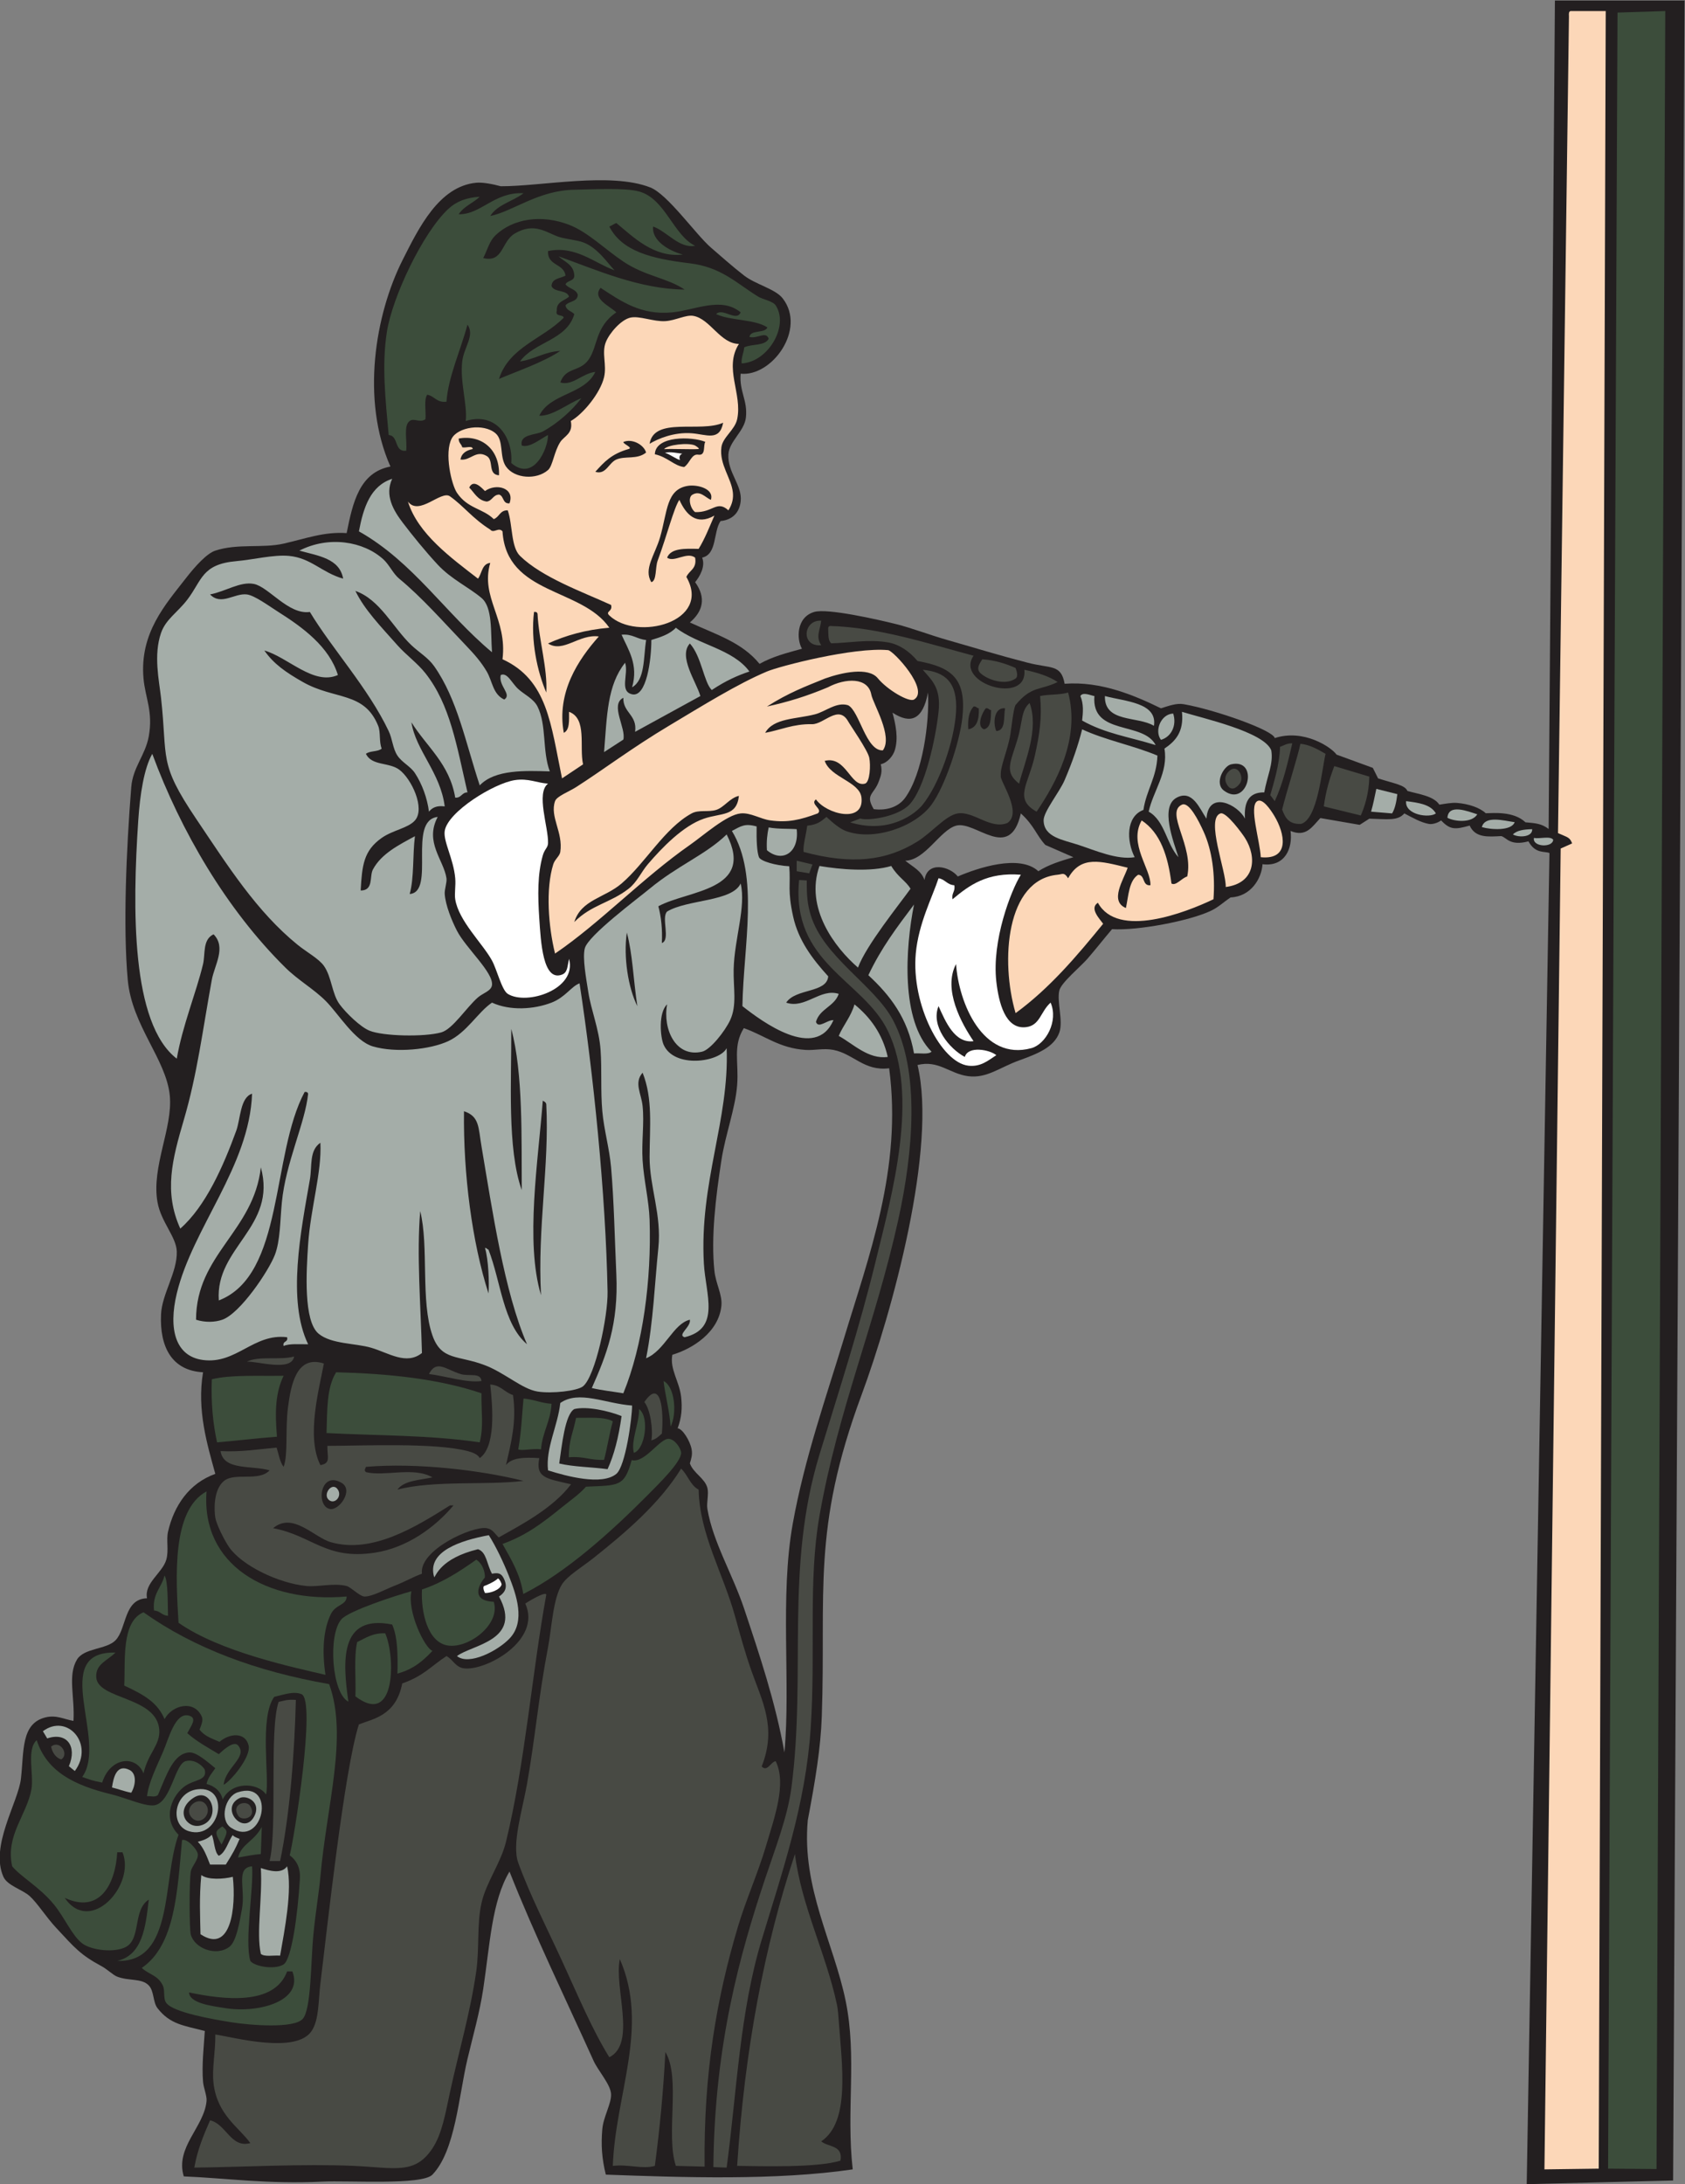 <?xml version="1.0" encoding="UTF-8" standalone="no"?>
<svg
   xmlns:dc="http://purl.org/dc/elements/1.1/"
   xmlns:cc="http://creativecommons.org/ns#"
   xmlns:rdf="http://www.w3.org/1999/02/22-rdf-syntax-ns#"
   xmlns:svg="http://www.w3.org/2000/svg"
   xmlns="http://www.w3.org/2000/svg"
   viewBox="0 0 615.667 797.72"
   height="797.72"
   width="615.667"
   xml:space="preserve"
   id="svg2"
   version="1.1"><rect x="0" y="0" width="615.667" height="797.72" fill="#808080" stroke="none"/><defs
     id="defs6" /><g
     transform="matrix(1.333,0,0,-1.333,0,797.72)"
     id="g10"><g
       transform="scale(0.1)"
       id="g12"><path
         id="path14"
         style="fill:#231f20;fill-opacity:1;fill-rule:evenodd;stroke:none"
         d="M 4617.46,5982.91 4586.07,10.02 4184.8,0 l 62.35,3647.13 c -12.17,5.75 -38.54,-3.24 -57.6,32.07 -51.72,-13.66 -59.76,10.86 -74.73,14.39 -34.9,-1.69 -70.62,-5.84 -86.38,28.8 -38.69,-10.78 -53.28,-12.55 -78.26,14.13 -9.71,-7.09 -24.09,-11.31 -33.6,-9.61 -22.22,3.97 -44.96,17.19 -67.2,28.81 -18.38,-21.27 -46.94,-15.56 -96,-14.41 l -26.43,-16.93 -107.75,18.6 c -22.25,-23.08 -38.52,-53.44 -81.82,-35.27 6.41,-46.05 -14.08,-99.07 -76.79,-91.19 -2.39,-39.13 -31.76,-88.65 -87.68,-90.97 -18.87,-12.7 -32.85,-26.57 -53.09,-36.28 -58.88,-28.23 -201.95,-55.2 -271.62,-50.67 -21.56,-25.29 -42.97,-52.86 -67.61,-81.29 -18.75,-21.6 -71.23,-64.67 -76.82,-86.39 -7.62,-29.74 11.11,-83.85 0,-115.2 -14.43,-40.76 -60.06,-58.62 -110.39,-76.8 -53.61,-19.37 -88.4,-49.57 -139.2,-43.2 -51.37,6.44 -81.21,44.98 -139.2,30.67 54.57,-225.96 -69.84,-678.46 -153.69,-904.75 -136.59,-368.57 -96.96,-540.33 -108.68,-879.51 -3,-86.99 -17.5,-174.49 -38.4,-284.923 -16.97,-185.469 71.66,-337.168 103.97,-495.898 31.41,-154.297 0.82,-298.946 19.2,-460.801 -209.05,-30.801 -466.59,-22.07 -676.81,-14.395 -10.92,44.59 -13.4,81.094 -9.59,124.805 2.95,33.789 25.36,70.312 24,95.996 -1.41,26.582 -35.78,64.102 -48,91.211 -74.3,164.746 -161.93,344.961 -230.4,518.398 -48.55,-81.308 -53.53,-199.101 -72,-321.601 -9.81,-65.059 -27.64,-126.328 -43.2,-192.012 -24.04,-101.465 -33.23,-251.426 -96,-316.797 C 1156.99,-3.457 956.941,10.527 882.98,6.914 734.086,-0.371 617.938,16.738 503.777,21.309 479.52,100.859 559.352,156.152 566.176,227.715 c 1.379,14.414 -8.145,35.41 -9.598,52.793 -3.875,46.367 2.195,95.703 4.801,139.199 -58.082,15.156 -94.793,17.832 -129.602,62.402 -12.906,16.543 -8.988,46.758 -24,62.403 -19.55,20.39 -53.808,11.484 -86.398,24.004 -11.793,4.531 -26.617,19.843 -43.199,28.808 -57.848,31.25 -72.793,49.531 -124.801,105.586 -27.504,29.649 -51.035,67.52 -72,86.406 C 61.676,807.07 20.176,817.988 9.379,842.109 -28.168,926.016 49.988,1046.46 57.379,1110.92 c 8.582,74.9 -0.266,151.42 67.199,167.99 29.785,7.32 50.363,-4.96 76.801,-9.59 4.094,64.59 -16.477,124.66 9.601,168 19.348,32.15 80.961,27.39 105.598,52.8 31.235,32.2 22.074,113.34 86.406,115.19 -8.351,41.78 42.426,69.48 52.793,105.61 7.364,25.66 -0.511,53.61 4.797,76.79 16.324,71.2 57.91,132.95 129.602,158.4 -21.988,79.93 -50.988,174.69 -33.598,278.4 -85.875,4.44 -119.078,69.79 -115.199,158.4 2.469,56.41 45.066,116.21 43.199,172.81 -1.308,39.57 -43.113,80.65 -52.801,134.4 -17.476,96.93 42.434,204 33.598,292.79 -9.91,99.72 -103.805,191.27 -115.199,316.81 -13.141,144.75 -4.043,357 9.605,527.99 4.364,54.74 38.586,87.14 47.996,139.2 12.266,67.86 -9.648,105.38 -14.398,158.41 -11.188,124.87 60.879,203.47 115.199,273.6 27.684,35.72 58.606,69.19 81.598,76.8 61,20.18 129.554,6.04 187.203,19.2 60.937,13.9 111.851,33.2 172.797,28.79 16.781,84.02 35.172,166.43 120.004,182.41 -81.117,182.59 -41.97,416.76 33.6,566.4 43.54,86.21 99.15,201.42 201.6,211.19 17.88,1.7 45.41,-3.76 67.2,-9.6 110.9,-0.48 300.09,39.44 409.65,-3.19 47.89,-18.62 124.96,-129.03 166.35,-164.8 24.21,-20.92 59.94,-52.66 91.2,-76.8 31.66,-24.46 85.45,-36.49 105.6,-62.41 65.73,-84.5 -29.68,-215.2 -115.2,-206.39 -4.23,-48.84 19.58,-72.72 14.4,-120 -4.13,-37.72 -45.71,-64.94 -48,-100.8 -3.16,-49.38 39.02,-85.59 33.6,-129.6 -4.55,-36.94 -29.57,-50.83 -55.16,-53.35 -20.29,-30.15 -9.2,-91 -50.44,-100.25 9.6,-23.88 -6.24,-51.25 -19.2,-67.2 31.23,-43.54 20.83,-80.4 -14.4,-110.41 72.19,-33.4 142.61,-54.14 190.97,-113.45 35.88,20.12 72.41,29.28 116.23,41.45 -14.79,25.34 -16.29,86.08 33.6,100.8 36.11,10.66 173.98,-20.67 225.6,-33.59 40.98,-10.26 90.53,-29.32 139.2,-43.2 92.58,-26.41 136.13,-40.54 220.8,-62.4 63.64,-16.43 91.12,-3.48 100.8,-57.6 99.24,7.6 191.74,-31.94 264.01,-67.21 20.9,6.46 42.38,14.77 62.38,11.28 84.92,-14.83 245.57,-71.32 249.61,-92.88 79.24,26.13 155.41,-25.22 169.3,-45.25 l 99.49,-36.34 14.41,-28.81 c 45.92,-14.8 73.05,-17.87 80.43,-34.45 32.17,-9.11 71.49,-13.65 87.56,-37.54 15.24,2.33 33.75,5.89 48.01,4.8 32.23,-2.47 63.5,-13.29 79,-28.29 20.96,0.24 76.16,6.21 109.05,-24.86 27.24,-2.3 44.51,-3.55 63.43,-18.34 l 17.19,2269.88 h 355.41 z M 2798.18,3755.72 c 37.25,-33.92 42.45,-59.88 67.19,-86.4 l 76.82,-33.6 c -34.67,-10.15 -68.91,-20.7 -96.02,-38.41 -51.42,47.6 -166.83,8.83 -220.8,-14.4 -22.19,27.99 -83.83,43.1 -91.19,-9.59 -9.47,25.73 -30.8,35.08 -52.81,52.8 54.67,1.08 95.21,83.63 139.2,95.99 53.06,14.91 147.22,-101.03 177.61,33.61 z m -254.41,331.19 c 4.02,-82.86 -14.49,-221.25 -62.4,-287.99 -17.87,-24.93 -49.87,-36.28 -86.39,-31.52 -24.57,41.46 0.84,39.1 14.4,77.45 4.23,11.98 10.01,24.71 4.8,45.62 19.2,4.26 33.77,23.26 38.4,38.05 10.35,33.08 2.77,69.39 -6.15,103.22 50.43,-32.69 83.08,-19 97.34,55.17 z M 2437.19,3057.4 c 36.5,-273.85 -56.58,-517.26 -125.06,-744.04 -45.96,-152.19 -106.97,-324.3 -139.2,-504 -35.8,-199.65 -5.31,-436.31 -22.75,-626.45 -24.9,139.02 -68.6,268.22 -110.4,393.61 -31.32,93.95 -85.68,183.01 -100.8,273.6 -2.79,16.76 4.44,40.74 0,57.59 -6.98,26.51 -38.66,40.45 -48,67.21 3.79,12.6 7.48,23.63 4.8,38.4 -4.38,24.06 -25.72,57.34 -38.4,57.6 11.04,29.57 13.03,55.8 9.6,86.4 -4.76,42.35 -31.77,75.96 -24,115.2 54.61,16.05 127.34,61.54 134.4,134.39 2.94,30.41 -15.35,59.46 -19.2,96 -9.64,91.58 3.62,201.13 19.2,302.4 10.91,70.88 38.12,140.98 43.19,206.4 4.86,62.6 -12.55,106.08 18.28,155.72 57.7,-20.41 97.2,-55.05 168.93,-59.72 26.24,-1.7 49.33,5.32 76.8,0 54.87,-10.62 83.86,-58.81 152.61,-50.31 v 0" /><path
         id="path16"
         style="fill:#fcd7b8;fill-opacity:1;fill-rule:evenodd;stroke:none"
         d="m 4305.37,5954.12 h 96.02 l -19.2,-5911.6 -148.81,-2.012 44.53,3618.992 31.37,14.06 c -6.6,17.39 -12.46,16.33 -38.71,28.16 l 30.02,2238 c -0.41,6.81 -0.8,13.59 4.78,14.4 v 0" /><path
         id="path18"
         style="fill:#3c4d3b;fill-opacity:1;fill-rule:evenodd;stroke:none"
         d="m 4564.57,5954.12 -23.98,-5912.694 -132.72,1.094 25.8,5907.4 130.9,4.2 v 0" /><path
         id="path20"
         style="fill:#3c4d3b;fill-opacity:1;fill-rule:evenodd;stroke:none"
         d="m 1905.38,5310.92 c -44.51,-7.66 -76.21,38.95 -115.2,52.79 -4.36,-38 42.27,-66.48 81.6,-76.8 -79.42,-8.99 -134.97,47.42 -182.4,86.41 -7.11,-2.5 -12.1,-7.11 -19.2,-9.61 34.8,-67.83 115.18,-88.1 220.8,-100.8 86.77,-10.43 129.24,-55.79 187.2,-91.2 12.95,-7.91 40.16,-12.1 48,-24 37.2,-56.4 -20.75,-155.41 -93.29,-159.08 -1.6,17.05 6.61,30.9 6.89,43.89 20.18,10.22 57.52,3.28 67.2,24 -8.09,21.62 -30.94,-1.35 -52.8,4.79 3.44,20.57 42.55,8.82 49.34,26.02 -35.98,23.21 -100.07,17.66 -140.54,36.38 17.9,18.79 55.38,-22.41 67.2,4.81 -53.04,44 -124.36,6.24 -187.2,0 -86.63,-8.62 -141.29,31.15 -196.8,67.2 -23.93,-30.08 25.04,-49.6 43.2,-67.2 -58.49,-39.79 -50.4,-93.62 -76.06,-129.63 -24.77,-34.77 -62.14,-19.18 -77.54,-62.37 32.93,-10.45 60.9,25.44 96,28.8 -29.05,-62.16 -124.23,-58.17 -153.6,-120 36.66,-1.42 78.48,33.48 115.2,48 -23.93,-32.13 -64.25,-68.88 -105.6,-91.21 -18.47,-9.97 -64.35,-6.66 -57.6,-38.4 21.8,-7.28 51.68,18.63 72,28.81 0.13,-37.6 -39.83,-129.31 -100.8,-76.8 5.33,66.21 -38.56,141.47 -124.8,115.2 5.13,43.62 -16.24,106.68 -9.6,163.2 4.63,39.47 35.32,71.17 14.4,100.8 -18.5,-69.35 -52.88,-143.54 -57.6,-211.21 -27.23,-3.22 -32.4,15.61 -52.8,19.2 -9.66,-14.34 -2.71,-45.28 -4.8,-67.19 -15.44,-10.85 -31.82,4.21 -43.2,-4.8 -17.81,-12.6 -6.34,-54.46 -9.6,-81.6 -34.08,-3.68 -19.72,41.07 -48,43.2 -8.72,96.87 -19.36,191.5 -4.81,283.2 15.13,95.26 97.98,270.42 168.01,335.99 22.12,20.72 49.21,31.2 86.4,33.61 -17.87,-17.34 -44.06,-26.35 -57.6,-48 61.14,-1.12 97.54,61.84 177.6,57.6 -28.87,-22.34 -71.66,-30.74 -91.2,-62.4 62.48,12.74 131.14,70.22 230.4,72 51.93,0.93 138.1,5.98 177.6,-4.8 71.81,-19.62 93.83,-119.92 153.6,-148.8 z m -196.8,-43.21 c -50.71,33.97 -97.29,81.02 -148.8,100.81 -75.8,29.09 -153.53,17.01 -201.6,-28.8 -16.35,-15.58 -20.54,-36.04 -33.6,-62.41 55.49,-13.33 49.23,45.35 86.4,67.21 55.77,32.8 88.41,0.53 123.41,-9.91 17.29,-5.17 48,-8.34 63.79,-14.09 40.53,-14.77 69.36,-59.87 86.4,-76.81 -55.52,19.92 -107.08,68.63 -182.4,52.81 -2.32,-40.72 43.3,-33.52 48,-67.2 -14.18,-8.23 -37.7,-7.11 -38.4,-28.8 7.5,-18.1 41.9,-9.31 48,-28.81 -12.31,-11.69 -34.83,-13.16 -33.6,-38.39 -5.05,-17.86 16.19,-9.42 19.2,-19.21 -56.92,-58.27 -149.96,-80.44 -177.6,-167.99 43.61,19.06 121.1,45.09 168,76.79 -44.04,-2.36 -69.76,-23.04 -110.4,-28.79 38.74,54.06 128.13,57.46 148.8,129.59 -7.58,8.43 -22.04,9.97 -24,24 8.75,12.06 32.8,8.8 33.6,28.81 -4.56,16.24 -24.94,16.66 -33.6,28.8 4.72,11.28 24.03,7.96 24,24 -1.35,30.65 -26.8,37.19 -43.2,52.79 104.86,-37.54 220.78,-89.6 345.6,-91.19 -47.38,32.18 -107.56,36.32 -168,76.79 v 0" /><path
         id="path22"
         style="fill:#484a44;fill-opacity:1;fill-rule:evenodd;stroke:none"
         d="m 3542.19,3947.71 c -11.99,-51.13 -24.53,-107.75 -48.01,-158.39 l -12.32,16.4 c 8.78,31.67 25.66,84.07 26.71,132.39 10.67,3.74 18.73,10.09 33.62,9.6 v 0" /><path
         id="path24"
         style="fill:#484a44;fill-opacity:1;fill-rule:evenodd;stroke:none"
         d="m 3633.38,3918.91 c -10.39,-44.03 -21.39,-178.97 -67.21,-192 -35.19,-1.54 -43.85,18.79 -51.79,39.45 11.44,47.24 44.96,151.55 49.96,180.01 24.08,-1.6 49.18,-15.75 69.04,-27.46 v 0" /><path
         id="path26"
         style="fill:#484a44;fill-opacity:1;fill-rule:evenodd;stroke:none"
         d="m 3753.38,3856.52 c -0.72,-45.99 -13.42,-84.25 -23.46,-106.45 l -101.35,24.85 c 5.43,40.96 15.96,76.83 28.81,110.4 l 96,-28.8 v 0" /><path
         id="path28"
         style="fill:#484a44;fill-opacity:1;fill-rule:evenodd;stroke:none"
         d="m 3374.18,3875.72 c 19.77,12.36 36.91,-21.58 24,-38.41 -10.54,-13.72 -23.51,-19.62 -33.61,-4.79 -12.83,18.82 -2.79,35.44 9.61,43.2 v 0" /><path
         id="path30"
         style="fill:#ffffff;fill-opacity:1;fill-rule:evenodd;stroke:none"
         d="m 1502.18,3837.31 c -33.88,-25.85 1.62,-120.43 0,-163.19 -0.48,-12.87 -9.31,-15.64 -14.4,-33.6 -14.44,-51.01 -13.93,-108.21 -9.6,-172.81 4.23,-63.16 9.71,-173.89 62.39,-153.59 15.1,5.81 14.4,21.07 19.21,43.19 22.61,-83.44 -115.91,-128.62 -168,-96 -16.41,10.29 -29.47,65.92 -43.2,91.21 -25.32,46.62 -91.42,108.38 -100.8,168 -2.53,16.06 1.83,36.54 0,57.59 -4.65,53.31 -33.26,101.25 -28.8,129.6 8.25,52.5 134.65,130.39 192,139.2 37.17,5.72 61.39,-7.76 91.2,-9.6 v 0" /><path
         id="path32"
         style="fill:#a4ada8;fill-opacity:1;fill-rule:evenodd;stroke:none"
         d="m 2106.98,3717.31 c 27.7,-5.01 57.32,-3.02 76.8,-4.79 7.32,-64.65 -39.94,-92.86 -81.6,-57.6 -1.47,23.87 0.76,44.04 4.8,62.39 v 0" /><path
         id="path34"
         style="fill:#ffffff;fill-opacity:1;fill-rule:evenodd;stroke:none"
         d="m 2798.18,3587.71 c -27.05,-43.41 -80,-180.5 -67.2,-292.79 6.42,-56.43 24.16,-131.81 81.6,-124.8 38.47,4.69 39.53,42.87 67.21,67.19 21.99,-51.07 -13.36,-114.1 -52.82,-124.79 -132.93,-36.05 -198.9,123 -206.4,230.39 -36.86,-69.55 15.66,-163.95 48,-211.2 -51.89,-7.06 -77.05,54.13 -95.99,96 -22.13,-54.49 30.04,-116.89 71.99,-139.19 9.12,31.26 68.38,19.92 86.41,4.8 -23.62,-15.54 -43.54,-32.65 -76.8,-28.8 -73.91,8.53 -156.7,167.42 -144,307.19 7.5,82.56 45.35,154.29 62.4,206.4 17.91,-2.89 23.53,-18.05 43.2,-19.2 3.4,-17.79 -8.2,-20.59 -4.8,-38.39 46.11,38.68 95.02,74.57 187.2,67.19 v 0" /><path
         id="path36"
         style="fill:#a4ada8;fill-opacity:1;fill-rule:evenodd;stroke:none"
         d="m 1732.58,2133.32 c 0.07,-33.65 -18.01,-166.43 -43.2,-187.21 -39.48,-32.54 -136.43,-6.48 -187.2,9.61 -7.05,60.2 26.86,122.29 33.6,184.63 51.31,35.78 122.41,-1.52 196.8,-7.03 z m -158.4,-9.61 c -25.88,-14.98 -33.99,-100.6 -41.33,-149.16 39.56,-9.39 87.32,-9.51 132.53,-15.49 17.65,38.07 30.4,87.72 38.4,145.45 -36.4,14.49 -95.4,27.48 -129.6,19.2 v 0" /><path
         id="path38"
         style="fill:#a4ada8;fill-opacity:1;fill-rule:evenodd;stroke:none"
         d="m 926.176,1902.91 c 11.832,-18.32 -8.246,-40.72 -23.996,-28.79 -19.59,14.84 8.519,52.77 23.996,28.79 v 0" /><path
         id="path40"
         style="fill:#3c4d3b;fill-opacity:1;fill-rule:evenodd;stroke:none"
         d="m 950.176,1610.12 c -0.254,-24.42 -30,-21 -43.199,-48.01 -20.801,-42.56 -24.649,-100.96 -14.852,-166.66 -86.473,20.49 -287.402,62.05 -402.746,142.68 -7.68,126.34 -18.691,308.49 76.797,360 -15.512,-200.4 163.488,-307.19 384,-288.01 v 0" /><path
         id="path42"
         style="fill:#ffffff;fill-opacity:1;fill-rule:evenodd;stroke:none"
         d="m 1365.04,1659.77 c 4.27,-2.13 8.99,-11.22 10,-16.59 -4.61,-15.82 -32.83,-24.2 -45.66,-23.47 -3.12,5.39 -7.02,17.81 -1.88,19.31 6.09,1.8 29.57,12.43 37.54,20.75 v 0" /><path
         id="path44"
         style="fill:#3c4d3b;fill-opacity:1;fill-rule:evenodd;stroke:none"
         d="m 1055.78,1509.32 c 27.06,-57.86 31.97,-259.09 -81.6,-172.8 1.875,49.32 -4.551,106.94 4.8,148.79 22.78,10.82 42.08,25.12 76.8,24.01 v 0" /><path
         id="path46"
         style="fill:#3c4d3b;fill-opacity:1;fill-rule:evenodd;stroke:none"
         d="m 316.578,1456.52 c -23.316,-22.89 -54.66,-31.54 -52.801,-67.2 3.254,-62.25 165.578,-52.39 172.801,-144.01 3.301,-41.87 -31.109,-64.67 -43.199,-120 -19.887,51.37 -91.184,45.33 -113.313,-24.96 -25.171,4.28 -35.648,8.81 -54.691,15.37 71.477,99.89 -92.383,345.08 91.203,340.8 v 0" /><path
         id="path48"
         style="fill:#484a44;fill-opacity:1;fill-rule:evenodd;stroke:none"
         d="m 810.977,1326.91 c -3.598,-145.5 -16.528,-313.75 -43.2,-441.597 -9.597,0 -19.199,0 -28.797,0 22.012,88.828 -1.613,359.217 24.719,436.077 14.293,3.02 22.477,7.05 47.278,5.52 v 0" /><path
         id="path50"
         style="fill:#a4ada8;fill-opacity:1;fill-rule:evenodd;stroke:none"
         d="m 205.094,1131.95 -16.293,13.23 c 23.547,55.25 -6.403,94.18 -59.422,76.13 l -11.774,19.71 c 66.829,50.13 142.083,-35.3 87.489,-109.07 v 0" /><path
         id="path52"
         style="fill:#3c4d3b;fill-opacity:1;fill-rule:evenodd;stroke:none"
         d="m 100.574,1216.52 c 28.012,-86.29 102.512,-123.77 206.403,-148.81 38.089,-9.17 95.773,-36.07 120,-28.8 42.476,12.75 52.656,111.75 81.601,120 27.629,7.89 51.442,-17.93 52.801,-23.99 6.531,-28.98 -26.832,-25.94 -52.801,-43.2 -34.926,-23.22 -66.348,-87.19 -19.199,-134.396 -45.184,-122.969 -10.965,-350.449 -168,-345.605 68.773,16.015 77.894,91.699 86.398,167.988 -44.015,-28.477 -20.875,-107.012 -62.402,-129.59 -30.078,-16.367 -93.066,-10.39 -120,9.59 -26.879,19.981 -48.09,70.176 -76.797,105.606 -39.316,48.535 -90.906,76.152 -115.199,105.605 -18.836,84.707 40.023,139.962 52.797,211.192 7.121,39.71 -14.047,108.96 14.398,134.41 z m 76.805,-432.008 c 70.426,-103.496 194.992,35.312 158.398,124.804 -4.8,0 -9.601,0 -14.398,0 -5.066,-87.89 -48.289,-169.55 -144,-124.804 v 0" /><path
         id="path54"
         style="fill:#484a44;fill-opacity:1;fill-rule:evenodd;stroke:none"
         d="m 167.777,1163.71 c -14.91,4.3 -24.453,19.14 -27.695,35.1 24.063,19.96 50.582,-20.98 27.695,-35.1 v 0" /><path
         id="path56"
         style="fill:#a4ada8;fill-opacity:1;fill-rule:evenodd;stroke:none"
         d="m 354.977,1134.92 c 19.91,-9.9 17.421,-40.9 4.804,-62.4 -18.875,3.53 -34.793,10 -52.804,14.39 4.093,27.91 12.808,65.49 48,48.01 v 0" /><path
         id="path58"
         style="fill:#a4ada8;fill-opacity:1;fill-rule:evenodd;stroke:none"
         d="m 541.176,1081.88 c 92.554,11.01 62.863,-139.868 -22.996,-114.966 -54.469,15.82 -41.809,107.266 22.996,114.966 z m -11.117,-23.52 c -51.973,-34.57 -18.36,-84.844 18.918,-75.801 59.382,14.394 31.89,109.591 -18.918,75.801 v 0" /><path
         id="path60"
         style="fill:#a4ada8;fill-opacity:1;fill-rule:evenodd;stroke:none"
         d="m 651.488,1073.59 c 107.821,35.45 70.891,-155.348 -18.109,-97.067 -32.559,21.309 -16.504,85.707 18.109,97.067 z m 45.282,-65.89 c 20.578,39.35 -20.875,59.1 -39.391,50.43 -57.063,-26.76 10.437,-105.806 39.391,-50.43 v 0" /><path
         id="path62"
         style="fill:#484a44;fill-opacity:1;fill-rule:evenodd;stroke:none"
         d="m 524.844,1005.18 c -23.246,26.87 20.465,60.35 39.429,35.02 18.965,-25.34 -16.175,-61.88 -39.429,-35.02 v 0" /><path
         id="path64"
         style="fill:#484a44;fill-opacity:1;fill-rule:evenodd;stroke:none"
         d="m 653.223,1009.12 c -21.332,31.82 21.562,44.71 32.425,27.23 20.11,-32.35 -21.843,-43.01 -32.425,-27.23 v 0" /><path
         id="path66"
         style="fill:#a4ada8;fill-opacity:1;fill-rule:evenodd;stroke:none"
         d="m 580.48,957.422 c 7.137,-15.274 6.754,-47.852 19.301,-57.715 19.246,8.731 27.11,43.027 38.231,56.66 3.652,-5.156 12.902,-7.988 18.824,-10.273 -11.871,-27.656 -18.027,-38.711 -37.856,-70.371 -14.402,0 -28.804,0 -43.203,0 -9.105,22.89 -17.554,46.445 -33.597,62.402 12.972,3.496 27.55,7.754 38.3,19.297 v 0" /><path
         id="path68"
         style="fill:#a4ada8;fill-opacity:1;fill-rule:evenodd;stroke:none"
         d="m 786.977,870.918 c 15.035,-65.273 -7.043,-174.883 -19.2,-244.805 -17.64,1.563 -42.496,-4.101 -52.8,4.805 -13.043,58.672 4.945,154.531 0,235.195 23.246,-7.597 56.738,-17.05 72,4.805 v 0" /><path
         id="path70"
         style="fill:#a4ada8;fill-opacity:1;fill-rule:evenodd;stroke:none"
         d="m 551.777,846.914 c 18.5,-13.984 61.231,-11.113 86.403,-4.805 9.218,-83.711 -5.004,-212.793 -88.625,-157.285 -0.899,48.028 -3.785,99.512 2.222,162.09 v 0" /><path
         id="path72"
         style="fill:#ffffff;fill-opacity:1;fill-rule:evenodd;stroke:none"
         d="m 1864.1,4724.13 c -7.6,0.5 -31.04,17.56 -41.42,19.48 12.9,4.3 35.96,-1.11 47.64,-2.32 -9.81,-3.52 -8.61,-13.43 -6.22,-17.16 v 0" /><path
         id="path74"
         style="fill:#fcd7b8;fill-opacity:1;fill-rule:evenodd;stroke:none"
         d="m 2025.38,5042.11 c -42.18,-66.49 10.26,-136.48 -4.81,-206.39 -6.31,-29.33 -39.71,-49.43 -43.19,-76.8 -6.01,-47.37 27.08,-83.76 31.41,-123.59 1.69,-15.59 -1.02,-31.7 -12.21,-49.21 -31.75,28.88 -42.73,-6.7 -91.2,-4.81 -12.54,8.43 -21.27,39.51 -7.56,47.61 21.54,12.72 35.84,-8.12 50.76,-14 9.61,30.6 -37.2,42.23 -62.4,38.4 -60.22,-9.16 -56.41,-70.27 -76.88,-140.97 -13.99,-48.28 -46.04,-87.06 -23.92,-123.03 15.05,3.84 10.36,40.25 17.28,58.88 25.57,68.78 44.16,144.04 59.52,166.72 17.9,-39.71 46.22,-71.49 96,-43.21 -13.6,-31.2 -26.09,-63.5 -43.2,-91.19 -37.72,0.91 -75.93,2.33 -86.4,-24 19.05,-14.38 54.27,17.39 76.8,0 5.41,-31.02 -16.4,-34.8 -24,-52.81 70.84,-123.51 -135.75,-177.36 -211.2,-105.6 -12.17,11.73 10.12,10.23 4.8,28.8 -78.97,36.09 -189.21,75.4 -249.6,134.4 -25.11,24.53 -19.77,84.62 -33.6,124.81 -21.65,0.85 -22.87,-18.74 -38.4,-24.01 -30.04,29.64 -71.18,28.19 -100.8,72.01 -15.13,22.36 -35.31,109.48 -14.4,148.79 16.73,31.45 86.95,42.51 120,14.41 23.35,-19.86 10.18,-64.57 28.8,-91.2 23.27,-33.3 83.7,-37.15 115.2,-9.6 13.07,11.43 16.48,50.4 33.6,76.8 10.73,16.54 35.98,22.86 28.8,57.6 33.07,18.32 80.88,76.13 91.2,120 7.95,33.84 -7.03,66.12 4.79,95.99 9.88,24.95 41.63,61.37 67.21,67.2 24.95,5.69 63.88,-11.65 96,-9.59 28.25,1.8 56.34,18.05 76.79,14.4 46.3,-8.27 73.74,-76.36 124.81,-76.81 z m -648,-513.59 c 10.96,-174.64 217.13,-154.07 292.8,-264 -64.9,-5.51 -119.63,-21.18 -168,-43.21 41.89,-26.87 84.86,26.69 139.2,19.21 -56.44,-63.39 -116.23,-153.08 -96,-264 16.28,7.71 14.5,33.48 14.4,57.59 50.11,-18.39 27.66,-95.83 38.4,-143.99 l -57.61,-38.41 c -30.98,148.73 -39.67,269.89 -163.19,326.4 13.81,111.53 -61.31,168.53 -33.6,264 -23.11,-2.48 -22.47,-28.73 -33.6,-43.19 -74.01,57.27 -164.84,123.05 -192,211.2 30.69,-40.69 90.72,31.71 115.2,14.4 37.38,-26.43 62.05,-60.84 110.4,-91.2 9.54,-11.59 22.85,7.98 33.6,-4.8 z m 120,-441.61 c 3.97,65.07 -20.35,142.64 -24,216 -1.06,3.75 -4.02,5.59 -9.6,4.8 -9.6,-77.39 8.65,-162.56 33.6,-220.8 z m 604.8,-38.39 c 58.66,12.96 106.58,27.54 166.61,52.53 49.35,26.26 110.7,27.8 119.47,-19.61 4.61,-24.9 60.26,-114.58 31.7,-152.92 -46.46,-2.45 -64.08,108.22 -95.49,123.64 -31.88,9.67 -61.32,-17.28 -90.27,-24.86 -51.15,-13.4 -113.9,-9.83 -136.82,-50.78 40.43,7.2 77.36,24.91 128.3,23.68 32.64,-0.79 72.76,55.3 99.36,7.3 5.92,-10.69 53.1,-78.15 57.56,-98.86 4.39,-20.46 1.93,-67.58 -11.62,-71.33 -39.53,-10.91 -51.68,76.89 -110.41,62.41 15.62,-46.03 96.17,-56.88 100.8,-100.8 7.63,-72.28 -96.46,-45.06 -124.79,-4.8 -17.67,-12.91 20.38,-26.55 4.8,-38.4 -48.25,-17.84 -81.74,-25.7 -129.6,-19.2 -27.48,3.73 -54.3,21.84 -81.6,19.2 -38.62,-3.75 -101.67,-60.21 -139.2,-86.4 -129.21,-90.2 -246.57,-214.05 -369.6,-297.61 -18.4,74.76 -26.06,177.11 -4.8,244.81 4.19,13.33 17.46,22.27 19.2,33.6 8.26,53.72 -29.35,96.26 -14.4,139.2 4.71,13.52 37.33,25.48 57.6,38.39 73.32,46.76 152.41,107.08 254.4,168.01 91.37,54.58 187.65,114.66 268.8,148.8 35.36,14.87 238.37,67.35 332.16,58.52 14.51,-1.36 114.68,-109.33 71.03,-135.33 -13.94,-8.3 -73.57,26.78 -99.32,58.33 -25.64,31.44 -98,15.89 -144.39,-0.63 -54.5,-22.11 -99.65,-38.93 -159.48,-76.89 z m -139.2,-283.2 c -21.5,-6.68 -47.53,1.1 -67.2,-9.6 -74.1,-40.36 -126.92,-136.22 -192,-192.01 -46.19,-39.58 -110.99,-44.45 -129.6,-105.59 46.13,46.94 99.1,52.39 148.8,91.2 23.44,18.3 34.32,45.55 52.8,67.2 38.77,45.42 97.01,105.52 153.6,124.79 48.32,16.47 89.8,5.33 96,62.4 -24.91,-5.28 -40.42,-31.57 -62.4,-38.39 z m 1363.19,-244.8 c -76.31,-36.45 -262.32,-108.88 -316.79,-9.6 -24.34,-15.23 5.68,-44.98 14.39,-57.6 -72.64,-88.96 -146.58,-176.61 -240,-244.8 -42.11,143.55 -25.94,365.94 115.21,379.19 13.56,1.28 17.56,7.97 28.79,-9.6 34.91,63.09 88.85,47.12 163.21,28.8 -10.51,-31.89 -51,-91.52 -4.81,-110.39 7.35,34.25 8.24,74.95 33.62,91.19 19.72,-1.05 10.44,-31.14 33.59,-28.8 1.78,44.94 -60.74,113.14 -24,177.61 51.23,-33.59 72.16,-97.44 81.6,-172.81 12.28,-7.58 27.79,14.78 43.2,19.2 18.69,83.93 -61.58,175.23 -14.39,196.81 19.08,8.72 45.21,-42.76 59.37,-73.97 23.63,-52.02 32.01,-119.09 27.01,-185.23 z m 33.62,33.6 c 1.46,43.58 -55.77,187.54 -14.42,201.6 15.78,5.37 60.2,-56.11 67.21,-67.2 33.47,-53.04 28.28,-124.01 -52.79,-134.4 z m 86.38,235.2 c 14.67,8.79 36.02,-22.55 46.53,-39.88 29.53,-48.76 43.82,-121.67 -36.92,-113.72 -1.95,44.45 -33.03,139.57 -9.61,153.6 z m -1530.79,964.79 c -19.19,-1.59 -76.01,1.18 -95.18,-0.4 9.51,12.24 65.86,18.44 84.43,10.33 2.07,-1.29 12.2,-6.93 10.75,-9.93 z m -134.81,14.41 c 22.75,13.76 66.85,32.44 115.21,28.8 40.86,-3.09 76.47,-22.93 86.4,28.8 -62.74,-28.08 -189.33,17.47 -201.61,-57.6 z m -523.19,14.39 c -0.74,-11.93 7.54,-14.86 9.6,-23.99 8.43,-2.77 28.2,5.79 28.8,-4.81 -17.17,-3.62 -30.5,-11.1 -33.6,-28.79 27.33,-3.96 41.96,27.39 72,9.6 20.37,-12.07 1.8,-50.38 33.6,-52.81 2.84,70.32 -47.58,112.07 -110.4,100.8 z m 451.2,-9.59 c 0.03,-5.96 27.47,-15.46 14.4,-19.21 -47.08,-13.49 -66.93,-35.46 -91.2,-62.4 29.17,-9.14 36.58,24.52 57.6,33.61 24.73,10.69 56.97,-0.94 81.6,19.2 -6.37,22.04 -39.18,39.16 -62.4,28.8 z m 86.4,-33.6 c 34.51,-7.26 53.31,-32.13 80.27,-34.94 15.8,10.19 19.84,36.76 38.77,33.86 21.62,-3.31 12.83,26.04 19.3,35.15 -37.39,15.31 -136.96,16.82 -138.34,-34.07 z m -508.8,-91.2 c 14.43,-14.37 22.86,-34.74 48,-38.4 15.37,2.22 16.93,18.27 33.6,19.2 14.03,-3.57 9.29,-25.92 28.8,-24 15.46,42.49 -36.86,55.93 -67.2,33.59 -8.46,8.24 -31.45,34.25 -43.2,9.61 v 0" /><path
         id="path76"
         style="fill:#a4ada8;fill-opacity:1;fill-rule:evenodd;stroke:none"
         d="m 3028.57,4077.31 c 54.71,-14.81 144.57,-17.65 134.4,-81.59 -44.77,27.22 -136.19,7.8 -134.4,81.59 z m -62.4,-91.19 c 63.24,-29.57 141.19,-44.41 206.41,-72 -2.07,-60.34 -30.39,-94.4 -38.4,-148.8 -48.05,-18 -46.64,-84.8 -24,-129.6 -47.88,-7.92 -108.42,18.7 -153.6,33.6 -43.24,14.26 -95.17,20.81 -95.99,67.2 -0.43,23.93 43.24,76.95 57.59,110.39 21.76,50.75 37.86,97.99 47.99,139.21 z m 273.62,47.99 c 56.17,-17.69 224.9,-54.45 244.78,-105.59 6.31,-36.78 -11.05,-69.5 -19.2,-115.2 -42.36,0.78 -55.99,-27.19 -52.79,-72.01 -18.44,37.3 -100.16,79.67 -105.61,0 -19.12,28.39 -38.67,80.49 -81.6,57.61 -46.37,-24.74 -9,-119.53 4.81,-163.2 -32.88,35.93 -37.37,100.24 -81.61,124.8 12.33,57.19 54.44,107.8 43.21,172.8 29.61,20 53.86,45.33 48.01,100.79 z m 115.19,-215.99 c 66.15,-49.06 98.13,90.59 19.2,72 -20.06,-4.73 -46.41,-51.84 -19.2,-72 z m -393.59,259.19 c 6.58,12.38 29.39,1.07 38.4,0 -8.62,-109.39 133.61,-67.97 167.98,-134.4 -74.41,22.94 -137.34,31.22 -201.6,67.21 2.66,22.96 4.36,45.56 -4.78,67.19 z m 254.39,-47.99 c 10.47,-32.6 -5.27,-64.05 -33.59,-72.01 -18.56,24.6 -0.31,70.68 33.59,72.01 v 0" /><path
         id="path78"
         style="fill:#a4ada8;fill-opacity:1;fill-rule:evenodd;stroke:none"
         d="m 3772.58,3822.91 57.6,-14.39 c -2.89,-23.06 -6.7,-40.24 -14.4,-52.8 l -57.6,4.8 c 5.94,20.34 9.2,38.47 14.4,62.39 z m 81.6,-33.59 c 34.2,-4.21 67.75,-9.05 81.6,-33.6 -16.99,-13.47 -85.23,-4.59 -81.6,33.6 z m 195.16,-36.06 c -15.38,-24.91 -63.09,-19.75 -81.88,-9.55 2.68,39.43 55.7,17.9 81.88,9.55 z m 102.44,-21.55 c -8.67,-24.33 -64.55,-20.91 -90.02,-13.49 8.9,32.25 58.42,17.91 90.02,13.49 z m 48.01,-19.19 c 1.32,-22.52 -37.91,-23.36 -52.82,-14.4 10.98,11.42 30.9,13.91 52.82,14.4 z m 4.78,-24 c 16.17,-3.05 44.59,6.18 52.81,-4.81 -0.78,-22.44 -57.4,-20.47 -52.81,4.81 v 0" /><path
         id="path80"
         style="fill:#3c4d3b;fill-opacity:1;fill-rule:evenodd;stroke:none"
         d="m 1434.31,1616.99 c -8.18,53.77 -32.71,94.34 -56.93,137.13 64.84,23.38 108.8,56.72 163.19,100.8 26.24,21.23 45.97,34.14 65.7,56.08 89.35,4.27 104.73,-1.27 125.25,72.81 35.67,-9.45 77.48,60.45 101.86,58.3 17.56,-1.54 33.35,-27.03 33.6,-38.4 0.55,-25 -62.82,-86.58 -91.2,-115.19 -101.32,-102.13 -225.3,-213.42 -341.47,-271.53 z m -306.53,7.52 c -12.55,-54.22 36.23,-156.01 57.6,-163.2 -39.52,-42.91 -68.8,-54.65 -96,-62.4 1.28,50.89 0.69,99.9 -14.4,134.41 -145.816,29.39 -135.582,-103.28 -120.003,-211.21 -45.254,22.28 -56.653,182.73 -19.2,225.6 20.414,23.36 152.493,66.24 192.003,76.8 z m 177.6,86.41 c 17.07,-9.63 24.95,-35.16 23.57,-48.87 -16.72,-19.22 -39.22,-63.75 24.43,-66.33 19.39,-61.29 -67.67,-127.89 -124.8,-120 -56.98,7.85 -75.06,92.82 -72,153.6 57.57,19.23 103.71,49.9 148.8,81.6 z m -528.001,504 c -22.129,-46.37 -24.156,-95.49 -18.215,-167.03 -52.285,-3.71 -112.383,-11.17 -164.187,-15.37 -11.27,51.13 -16.825,107.97 -14.403,172.79 51.653,12.72 122.684,8.56 196.805,9.61 z m 542.401,-48.01 c -0.99,-51.38 6.37,-88.61 -4.8,-134.39 -138.17,20.27 -278.09,18.09 -419.968,25.45 1.968,65.21 0.476,125.23 26.367,166.54 137.421,-3.49 278.201,-16.74 398.401,-57.6 z m 115.2,-14.39 c 28.16,-2.25 48.22,-12.58 76.8,-14.39 -2.64,-48.56 -25.1,-77.31 -28.8,-124.81 -23,3.16 -52.78,-4.94 -62.41,0 8.65,48.67 10.33,96.95 14.41,139.2 z m 244.8,-62.4 c -9.53,-33.67 -14.98,-71.43 -24,-105.61 -38.46,-1.64 -56.19,10.74 -96.71,7.03 -0.28,46.68 12.52,69.16 19.91,108.17 36.27,-0.53 77.23,3.63 100.8,-9.59 z m 72,33.59 c 29.56,-22.67 15.94,-110.94 -14.4,-120 -8.59,34.26 14.44,78.32 14.4,120 z m 67.2,76.8 c 31.23,-15.92 37.02,-89.42 19.2,-124.79 -2.86,43.38 -16.97,96.21 -19.2,124.79 v 0" /><path
         id="path82"
         style="fill:#a4ada8;fill-opacity:1;fill-rule:evenodd;stroke:none"
         d="m 1380.61,1660.21 c -6.63,13.19 -14.63,15.84 -32.03,12.31 -14.55,26.03 -14.6,59.28 -38.4,67.19 -103.28,-25.14 -115.18,-73.6 -120,-76.8 -21.57,71.05 72.86,100.84 149.64,115.25 19.53,-30.8 40.25,-74.31 54.93,-111.48 20.03,-50.74 46.93,-124.75 1.83,-171.76 -32.26,-33.63 -111.01,-74.74 -144,-48.01 40.51,31.2 180.9,42.39 115.2,163.21 13.05,8.73 26.69,22.5 12.83,50.09 v 0" /><path
         id="path84"
         style="fill:#3c4d3b;fill-opacity:1;fill-rule:evenodd;stroke:none"
         d="m 902.18,1370.12 c 52.195,-143.21 -6.782,-331.25 -24,-528.011 -3.578,-40.898 -13.098,-95.761 -19.2,-158.398 -7.316,-74.981 -5.539,-202.734 -28.804,-230.391 -23.262,-27.656 -144.281,-18.047 -196.797,-9.609 -50.024,8.047 -158.262,26.758 -177.602,52.812 -9.336,12.579 -2.648,33.653 -9.601,47.989 -13.891,28.652 -37.324,29.179 -57.598,48.008 91.481,62.109 97.656,209.531 110.402,350.39 14.125,4.746 41.54,-25.449 43.2,-38.398 2.035,-15.879 -16.809,-33.379 -19.2,-47.989 -4.535,-27.636 -4.152,-157.89 0,-172.812 10.555,-37.91 69.379,-60.586 105.598,-33.594 19.488,14.531 28.172,68.36 34.719,104.492 10.043,55.391 -18.246,112.207 27.68,116.309 4.765,-59.453 -21.114,-203.555 -4.801,-259.199 11.613,-15.664 67.129,-24.864 91.203,-9.61 21.605,13.711 38.832,134.746 44.726,236.192 1.407,24.16 -6.574,47.07 -27.96,62.617 11.718,45.605 72.804,423.032 32.535,441.562 -21.871,9 -47.942,-1.05 -75.032,-7.32 -41.257,-56.78 -12.546,-221.08 -22.269,-267.45 -24.219,34.4 -96.188,35.14 -118.992,-13.9 -4.434,22.01 -22.336,37.38 -44.211,42.71 3.762,18.64 15.117,29.67 24,43.19 -18.692,14.82 -51.313,45.02 -71.996,43.2 -42.649,-3.73 -59.864,-57.15 -85.391,-116.74 -8.016,-6.95 -18.32,-2.34 -29.805,-3.26 4.282,36.84 25.317,79.1 43.192,120 15.926,36.45 33.836,111.6 72.004,100.8 22.988,-6.48 6.258,-26.83 -4.801,-47.99 25.258,-22.75 56.582,-39.43 86.402,-57.59 16.192,15.27 41.797,36.95 52.797,23.98 27.367,-32.25 -34.504,-59.77 -39.64,-107.83 18.152,8.49 76.085,76.4 68.441,107.83 -9.117,37.48 -52.496,33.32 -79.699,9.82 -22.879,9.83 -41.078,15.71 -54.703,33.38 5.031,13.79 10.636,25.63 6.003,36 -20.64,46.19 -80.867,32.03 -102.003,-7.19 -18.375,44.01 -53.813,65.94 -110.403,91.9 3.278,67.79 -8.519,175.33 52.805,200.89 137.418,-97.77 308.574,-161.81 508.801,-196.79 z M 717.555,978.789 c -1.371,-35.059 -1.809,-57.285 -2.578,-74.277 -20.907,-1.66 -39.664,-5.723 -62.399,-9.59 8.969,37.422 43.238,43.281 64.977,83.867 z m -107.977,1.543 c 13.465,-12.949 17.402,-11.699 -2.375,-49.824 -20.324,35.449 -17.402,35.957 2.375,49.824 z M 450.977,1667.71 c 9.828,-15.97 8.359,-71.3 9.597,-110.39 -16.929,0.67 -21.457,13.73 -38.394,14.4 -4.907,46.5 20.742,62.46 28.797,95.99 z M 618.98,482.109 c 92.09,-14.14 213.696,20.371 182.399,100.801 -4.801,0 -9.602,0 -14.402,0 -34.957,-95.312 -176.856,-76.933 -268.797,-57.597 1.386,-29.415 60.273,-36.973 100.8,-43.204 v 0" /><path
         id="path86"
         style="fill:#484a44;fill-opacity:1;fill-rule:evenodd;stroke:none"
         d="m 2668.57,4187.71 c -52.34,-76.62 149.4,-136.53 139.2,-38.39 34.26,-7.35 66.25,-16.96 91.21,-33.6 -47.53,-23.68 -71.69,-9.43 -115.76,-63.59 -6.01,-13.58 -10.47,-60.08 -13.84,-80.42 -7.09,-42.87 -28.17,-87.72 -26.14,-112.12 -4.63,-13.38 60.53,-100.34 18.26,-130.02 -46.42,-18.86 -92.42,32.81 -136.13,26.15 -32.66,-4.98 -71.27,-52.4 -110.39,-76.8 -84.98,-52.98 -178.98,-64.45 -312,-28.8 -3.27,13.27 6.96,49.18 9.6,71.99 27.85,2.74 37.59,11.44 52.8,24.01 17.47,-16.27 35.96,-32 52.8,-38.41 75.63,-28.74 190.24,10.64 235.2,72.01 37.15,50.73 76.91,170.78 84.35,237.24 12.07,108.02 -28.53,139.35 -122.75,156.36 -23.46,27.85 -51.35,45.91 -81.09,51.02 -53.07,9.11 -107.68,-1.55 -155.56,-2.59 -8.25,7.41 -7.65,21.43 -8.15,37.97 -0.78,5.58 1.05,8.54 4.8,9.6 132.75,-3.78 265.53,-47.16 393.59,-81.61 z m -417.59,96 c -3.66,-27.87 -15.44,-43.42 0,-67.19 -56.97,-5 -49.48,70.35 0,67.19 z m 441.6,-105.6 c 35.62,-2.77 64.65,-12.14 91.19,-23.99 3.12,-8.26 7.83,-23.25 0,-28.8 -27.87,-19.78 -76,-3.93 -96,14.4 -13.36,12.24 -2.48,26.85 4.81,38.39 z m -163.2,-28.79 c 60.99,-5.99 95.83,-33.67 91.19,-115.21 -4.55,-79.27 -45.69,-198.6 -92.52,-255.73 -17.72,-21.61 -88.21,-80.51 -197.66,-47.2 l 27.5,10.61 c 21.13,-7.16 102.89,4.52 134.88,38.15 42.05,44.23 71.61,178.57 79.81,254.17 7.22,66.68 -19.03,86.75 -43.2,115.21 z m 292.81,-91.2 c 26.36,-71.44 -13.05,-159.56 -28.81,-220.81 -41.02,31.89 -23.91,56.96 -4.81,120 14.85,48.94 9.54,80.06 33.62,100.81 z m 105.58,28.79 c 34.05,-126.82 -33.81,-248.74 -86.38,-326.39 -63.48,35.18 -22.39,74.52 -4.81,153.6 13.11,58.96 19.83,103.7 14.4,163.19 23.53,5.27 54.92,2.67 76.79,9.6 z m -743.99,-460.79 43.2,-10.28 -8.91,-24.36 -34.29,5.83 v 28.81 z m 6.65,-52.89 21,-1.18 c -0.4,-43.03 2,-65.82 10.75,-94.74 35.07,-115.93 174.48,-191.78 225.59,-287.99 74.59,-140.4 55.37,-361.57 14.4,-547.21 -63.89,-289.45 -164.18,-516.95 -215.99,-811.19 -31.25,-177.46 -10.2,-370.26 -24,-580.84 -13.64,-208.28 -77.24,-391.857 -134.4,-580.764 -60.12,-198.711 -67.91,-413.574 -96,-624.004 l -36.4,1.484 c 3.17,337.754 73.58,585.273 142,790.527 27.7,83.086 61.45,168.946 72,249.586 41.12,314.48 -18.15,600.51 76.8,912 53.42,175.25 108.72,344.49 153.61,528 46.03,188.25 120.52,454.87 33.59,633.61 -67.36,138.51 -265.57,184.97 -242.95,412.71 z m 463.75,412.89 c 24.18,4.6 29.86,27.72 28.79,57.59 -6.13,0.27 -6.64,6.15 -14.4,4.81 -12.26,-13.34 -16.54,-34.66 -14.39,-62.4 z m 43.2,0 c 19.01,4.99 18.67,29.31 19.2,52.8 -6.13,0.26 -6.66,6.15 -14.41,4.79 -8.05,-8.3 -27.7,-49.61 -4.79,-57.59 z m 33.6,-4.81 c 26.73,2.07 19.35,38.24 24,62.4 -30.35,3.43 -33.83,-41.15 -24,-62.4 v 0" /><path
         id="path88"
         style="fill:#484a44;fill-opacity:1;fill-rule:evenodd;stroke:none"
         d="m 1866.98,1960.51 c 18.15,-17.03 24.96,-45.43 48,-57.6 2.85,-123.67 66.93,-227.19 100.8,-350.39 13.17,-47.93 26.78,-97.19 43.2,-144 29.59,-84.36 71.23,-157.21 28.8,-264.01 15.17,-16.4 25.15,12.99 38.4,14.4 30.53,-61.47 -3.3,-154.01 -26.8,-233.129 -22.13,-74.57 -54.95,-147.343 -76.8,-220.801 -58.06,-195.156 -94.19,-399.707 -91.2,-656.933 l -78.8,2.07 c -28.52,85.078 14.11,241.309 -28.8,311.992 -5.44,-108.144 -15.51,-211.679 -28.8,-311.992 -34.48,-9.941 -71.23,5 -115.2,0 6.87,195.938 100.74,380.762 19.2,566.406 -16.34,-77.968 46.3,-231.152 -28.8,-268.808 -46.02,73.848 -85.77,168.457 -129.61,264.004 -40.2,87.636 -87.37,178.965 -120,268.789 -18.44,50.801 11.17,143.512 24.01,216.012 22.88,129.24 31.33,237.6 57.6,374.4 10.02,52.17 13.52,134.1 38.39,172.79 15.09,23.46 55.19,47.15 86.41,72.01 88.37,70.33 180.6,148.75 240,244.79 z m 312,-1055.998 c 17.13,-140.723 84.97,-271.699 115.2,-412.793 2.56,-11.992 3.83,-29.785 4.8,-43.203 8.95,-123.633 31.76,-277.969 -48,-331.192 18.92,-16.289 60.55,-9.844 52.8,-52.812 -62.6,-19.824 -215.48,-15.312 -283.21,-14.395 20.3,316.348 74.79,603.203 158.41,854.395 v 0" /><path
         id="path90"
         style="fill:#484a44;fill-opacity:1;fill-rule:evenodd;stroke:none"
         d="m 1497.38,1614.92 c -38.77,-211.89 -58.15,-461.79 -110.4,-676.795 -14.27,-58.711 -54.43,-110.898 -67.2,-168.008 -13.02,-58.164 -5.34,-124.16 -14.4,-187.207 -16.21,-112.773 -47.73,-219.219 -72,-331.191 -12.15,-56.035 -21.48,-113.653 -48,-153.594 C 1137.15,25.488 1082.68,44.961 969.379,50.117 833,56.309 663.285,46.758 532.578,45.312 c 8.555,49.043 25.75,89.454 43.199,129.609 44.555,-10.254 56.813,-77.051 110.399,-62.402 -30.375,42.656 -90.578,76.972 -100.801,163.203 -4.871,41.172 5.324,84.062 4.801,134.394 52.375,-8.105 221.512,-54.082 264.004,9.59 20.761,31.133 18.386,83.984 24,129.609 17.925,145.723 65.351,586.134 105.597,710.394 38.633,15.47 101.553,23.36 118.763,112.22 58.76,20.61 78.67,47.15 121.24,74.98 18.26,-9.53 24.37,-30.52 48,-33.59 59.7,-7.79 214.09,76.66 168,177.6 6.86,4.57 56.58,35 57.6,24 z m 316.8,441.6 c -12.86,-11.62 -15.2,-14.08 -28.8,-18.77 5.25,27.37 -2.39,84.67 -19.2,105.16 45.01,66.21 53.87,-22.3 48,-86.39 z M 806.176,2267.71 c -7.133,-43.39 -104.074,-11.36 -129.598,-14.39 31.074,16.93 92.438,3.56 129.598,14.39 z m 513.604,-67.2 c -41.34,-5.53 -97.99,13.57 -144,19.2 20.54,40.09 45.7,12.83 86.4,0 22.98,-7.23 55.36,5.17 57.6,-19.2 z m -432.003,48.01 c -12.339,-67.27 -49.297,-199.75 -9.597,-278.4 29.472,5.19 18.492,21.64 19.199,52.79 95.469,-0.08 293.261,9.51 384.701,-14.39 10.95,-2.86 27.9,-8.44 32.9,-19.2 43.59,31.21 36.11,135.06 28.8,201.6 28.85,-1.54 39.25,-21.54 62.4,-28.81 10.34,-74.08 -5.38,-130.31 -19.2,-191.99 15.61,21.19 51.99,21.6 91.2,19.2 -10,-53.28 16.49,-55.65 87.11,-71.64 -50.9,-67.5 -142.06,-113.87 -198.22,-145.71 -11.14,9.92 -15.63,22.29 -32.89,25.35 -38.98,6.9 -186.17,-60.09 -177.6,-124.8 -23.95,-8.32 -43.8,-20.8 -76.8,-33.61 -22.71,-8.79 -61.32,-30.1 -81.6,-28.79 -12.075,0.78 -37.489,26.19 -48.004,28.79 -36.305,9.04 -77.653,-3.23 -110.395,0 -77.457,7.65 -176.445,56.23 -211.203,105.6 -13.594,19.32 -35.387,63.36 -38.402,81.6 -3.336,20.26 -5.688,76.82 24.004,100.8 29.765,24.05 94.847,-2.83 124.8,28.81 -48.003,14.4 -126.285,-1.48 -134.402,52.8 57.192,-2.8 103.645,5.15 153.602,9.61 5.902,-18.11 8.738,-39.26 19.199,-52.82 12.75,33.19 4.203,103.15 12.031,163.21 8.293,63.69 24.043,143.92 98.367,120 z m 115.203,-283.21 c -1.87,-6.85 -5.761,-8.08 0,-14.39 52.13,-12.85 130.5,15.72 182.4,-14.4 -35.49,-7.71 -78.04,-8.36 -96,-33.61 98.64,26.25 247.01,11.56 345.6,24 -116.83,29.4 -292.68,50.26 -432,38.4 z m -98.824,-115.35 c 25.512,-5.1 65.762,51.62 32.328,71.45 -59.019,34.98 -71.273,-63.66 -32.328,-71.45 z m 329.224,9.75 c -95.23,-59.83 -213.15,-132.91 -326.403,-100.8 -46.332,13.14 -104.25,84.08 -158.399,38.41 107.77,-20.17 143.899,-87.48 278.402,-67.2 87.74,13.22 164.7,68.53 216,129.59 -3.2,0 -6.4,0 -9.6,0 v 0" /><path
         id="path92"
         style="fill:#a4ada8;fill-opacity:1;fill-rule:evenodd;stroke:none"
         d="m 417.379,3918.91 c 78.156,-211.77 204.105,-427.03 364.801,-585.59 35.293,-34.84 77.722,-58.53 110.398,-91.21 34.938,-34.93 79.613,-110.18 129.602,-124.8 63.34,-18.52 157.18,-8.46 206.4,14.4 51.1,23.74 80.94,79.13 120,105.6 49.28,-22.68 114.35,-18.87 163.2,0 37.92,14.66 54.08,44.59 76.8,52.81 37.51,-244.49 71.79,-575.92 76.8,-844.81 1.26,-67.69 -33.59,-231.64 -67.2,-259.2 -15.62,-12.79 -85.8,-20.7 -124.8,-14.39 -42.4,6.85 -89.32,50.99 -144,71.99 -73.64,28.28 -119.45,11.74 -144,81.6 -33.21,94.49 -9.32,243.91 -33.6,340.8 -9.93,-119.84 1.38,-256.62 4.8,-388.79 -42.97,-34.31 -91.15,0.34 -139.2,14.4 -43.728,12.79 -109.134,9.61 -144.001,38.4 -41.848,34.53 -33.816,169.94 -28.801,244.8 6.629,98.75 37.895,198.34 33.602,278.4 -31.211,-21.43 -22.285,-63.52 -28.801,-100.8 -24.805,-141.97 -62.899,-331.07 -4.801,-451.21 -23.441,-0.55 -50.586,2.6 -67.199,-4.79 -3.57,14.77 13.172,9.22 9.598,23.99 -91.86,11.38 -138.891,-74.34 -230.399,-62.38 -75.683,9.86 -95.539,84.51 -72,182.38 43.336,180.21 198.942,347.67 206.399,547.2 -32.692,-9.92 -31.868,-69.58 -43.2,-100.8 -35.785,-98.55 -84.199,-207.83 -153.597,-268.78 -45.571,100.8 -22.063,189.74 9.597,297.59 37.024,126.11 51.2,243.78 76.797,384 7.434,40.69 40.25,88.85 4.801,124.8 -30.668,-14.67 -22.199,-53.81 -28.797,-81.61 -18.109,-76.28 -56.894,-169.94 -72,-259.2 -125.406,96.42 -121.758,411.82 -105.598,652.81 4.829,72.08 15.954,143 38.399,182.39 z M 2505.37,3506.12 c -23.75,-119.32 -36.93,-318.24 48.01,-403.21 -9.08,-8.51 -31.7,-3.49 -48.01,-4.79 -17.28,97.64 -66.15,159.72 -125.19,214.29 36.07,75.93 77.14,129.76 125.19,193.71 z m -153.59,-172.8 c -63.03,54.39 -146.17,163.26 -105.6,278.39 57.72,-9.73 140.6,-16.78 196.79,0 18.34,-30.79 40.47,-41.05 52.81,-62.39 -30.49,-42.6 -121.68,-155.12 -144,-216 z m -277.84,386.7 c -0.67,-39.22 0.86,-68.85 6.26,-83.89 4.09,-11.38 46.52,-23.31 83.17,-25.21 4.14,-50.21 -5.32,-65.96 10.81,-138.4 14.47,-64.98 52.4,-115.23 96,-163.2 -3.77,-46.15 -88.95,-32.43 -115.2,-72.01 52.13,-18.1 93.55,40.31 144,24 -11.64,-34.75 -52.25,-40.55 -62.4,-76.79 6.7,-19.6 30.37,5.73 48,4.8 -48.97,-112.92 -196.23,-3.7 -249.6,38.39 2.84,165.25 46.76,356.35 -28.8,480 24.73,12.89 34.79,21.45 67.76,12.31 z m -19.76,424.5 c -32.79,-11.04 -63.64,-24.52 -103.22,-50.75 -21.85,21.61 -27.6,91.27 -59.98,127.54 -32.5,-35.24 17.65,-105.14 28.8,-144 l -178.94,-98.04 c 6.48,46.48 -33.5,52.01 -32.26,93.25 -37.49,-18.61 8.1,-83.12 0,-114.54 l -52.8,-34.27 c 8.16,100.34 8.36,182.6 57.6,244.81 10.28,-31.02 -16.56,-78.35 19.2,-86.41 39.8,-8.95 52.81,95.69 52.8,148.81 25.82,7.77 51.04,16.15 67.2,33.6 60.43,-46.78 156.32,-58.08 201.6,-120 z m -350.4,100.8 c 30.02,2.82 42.14,-12.27 67.2,-14.4 -7.47,-48.53 -2.63,-109.37 -38.4,-129.61 18.17,62.63 -10.87,103.3 -28.8,144.01 z m -628.8,427.2 c -21.25,-45.48 3.91,-87.31 28.8,-120 26.42,-34.72 61.29,-77.84 96,-115.2 36.75,-39.56 84.45,-61.4 120,-91.2 30.9,-25.92 24.83,-92.8 28.8,-148.81 -126.62,105.38 -216.28,247.73 -364.803,331.21 12.414,65.98 31.923,124.87 91.203,144 z m 307.2,-604.81 c 22.14,14.18 -16.7,37.47 -9.6,67.21 17.89,8.2 29.94,-21.96 47.99,-38.4 16.55,-15.07 42.09,-26.49 52.81,-48 25.42,-51.02 12.54,-120.59 33.6,-177.6 -65.85,1.78 -150.08,5.94 -192,-38.4 -39.49,119.69 -61.34,235.98 -124.8,326.4 -16.48,23.48 -41.12,37.53 -62.4,57.6 -50.4,47.52 -85.75,125.03 -153.6,148.8 25.054,-51.8 69.38,-97.05 115.2,-148.8 23.5,-26.55 54.88,-48.97 76.8,-76.8 67.86,-86.2 85.45,-197.89 115.2,-326.4 -16.01,0.01 -16.39,-15.62 -33.6,-14.4 -15.61,93.19 -78.31,139.28 -120,206.4 11.54,-76.48 79.7,-137.9 91.2,-230.4 -22.23,3.02 -34.64,-3.76 -43.2,-14.4 -4.65,37.43 -19.15,76.32 -38.4,105.6 -12.52,19.04 -35.13,28.7 -48,48 -12.9,19.35 -13.47,45 -24,67.19 -55.85,117.67 -156.107,226.72 -216.001,326.4 -58.602,-8.51 -112.801,68.79 -153.602,76.81 -37.23,7.31 -77.132,-20.6 -120,-28.8 30.422,-31.72 66.766,4.13 100.801,0 21.367,-2.6 60.695,-31.77 86.406,-48.01 66.758,-42.15 139.59,-95.42 163.192,-172.79 -66.328,-29.58 -136.68,48.69 -201.598,67.19 25.227,-36.47 58.914,-59.87 105.598,-86.39 87.226,-49.56 168.14,-25.33 206.404,-120 7.15,-17.72 2.05,-43.12 9.6,-62.4 -9.97,-9.23 -32.84,-5.57 -43.2,-14.41 16.24,-33.34 62.84,-22.39 91.2,-43.19 33.58,-24.63 72.13,-106.42 43.2,-139.2 -18.86,-21.38 -60.3,-26.25 -91.2,-48 -49.817,-35.07 -53.668,-75.38 -57.602,-144 36.082,-0.12 23.602,38.8 33.602,57.59 23.27,43.75 72.74,68.16 115.2,91.21 -6.61,-51 -1.86,-113.35 -14.4,-158.4 71.62,5.38 -6.86,201.9 76.8,211.2 -36.87,-69.07 16.63,-117.85 24,-168.01 1.67,-11.3 -5.67,-30.66 -4.8,-43.19 2.17,-31.06 19.47,-73.42 33.6,-100.8 24.46,-47.43 100.25,-114.07 96,-148.8 -1.98,-16.18 -24.78,-21.83 -38.4,-33.61 -31.59,-27.3 -69.23,-87.21 -100.8,-95.99 -46.88,-13.04 -159.81,-10.47 -196.8,4.8 -24.646,10.16 -63.619,47.75 -81.6,71.99 -21.378,28.83 -21.601,75.13 -43.203,105.61 -13.933,19.66 -47.55,37.74 -72,57.6 -112.589,91.44 -190.91,215.67 -278.398,345.59 -104.012,154.48 -77.258,162.32 -96,331.21 -5.258,47.33 -20.969,116.87 0,177.6 12.992,37.63 45.082,56.02 72,91.19 40.762,53.26 39.141,97.27 134.398,105.6 46.575,4.08 101.926,18.25 144,14.4 60.918,-5.57 89.961,-45.65 148.797,-62.39 -9.82,55.77 -68.687,62.51 -120,76.8 80.578,41.35 175.875,25.78 230.406,-24.01 16.23,-14.82 26.38,-38.96 43.2,-52.79 62.03,-51.01 120.02,-117.3 182.4,-182.4 24.43,-25.5 42.53,-46.31 57.6,-72 15.8,-26.94 16.6,-62.33 48,-76.81 z m -43.2,-1507.2 c 34.08,-87.5 39.94,-203.24 105.6,-259.2 -62.44,144.06 -95.03,366.48 -124.8,542.4 -8.78,51.92 -5.4,82.09 -48,96.02 -2.01,-172.35 21.99,-358.27 67.2,-499.22 2.4,28.08 -0.03,92.73 -9.6,124.8 4.82,0.02 5.71,-3.88 9.6,-4.8 z m 91.2,163.2 c -1.05,137.6 4.23,320.27 -28.8,441.61 1.02,-136.66 -11.9,-328.64 28.8,-441.61 z m -830.399,-302.4 c -10.508,145.45 160.196,200.72 115.196,364.8 -19.45,-175.78 -177.399,-238.55 -177.598,-417.59 24.984,-8.07 51.754,-7.06 72,0 48.629,16.95 126.75,132.94 144,177.59 14.961,38.73 14.371,93.85 19.199,144.01 10.504,109.12 63.988,217.34 72,297.59 -1.062,3.75 -4.015,5.59 -9.598,4.81 -92.48,-173.14 -55.183,-501.6 -235.199,-571.21 z m 883.199,14.41 c -10.08,186.21 23.09,354.34 14.4,523.21 -1.02,5.37 -5.33,7.46 -9.6,9.59 -12.4,-163.97 -48.71,-386.51 -4.8,-532.8 v 0" /><path
         id="path94"
         style="fill:#a4ada8;fill-opacity:1;fill-rule:evenodd;stroke:none"
         d="m 1991.78,3698.12 c 78.83,-154.54 -106.12,-152.48 -187.2,-196.81 7.72,-29.08 11.43,-62.17 9.6,-100.79 24.64,8.95 -2.47,69.66 14.4,86.39 56.03,33.59 178.12,26.66 201.6,76.8 15.21,-64.24 -17.26,-151.53 -19.2,-235.19 -1.17,-50.34 9.72,-97.81 -9.6,-139.2 -14.51,-31.09 -54.52,-81.16 -76.8,-86.41 -72.71,-17.12 -108.37,61.99 -96,129.6 -24.25,-22.71 -18.73,-89.55 -9.6,-110.4 28.82,-65.84 153.35,-48.14 172.8,-9.59 7.56,-196.86 -75.07,-367.64 -62.4,-590.41 4.78,-84.06 46.7,-177.83 -52.8,-201.6 -21.21,6.31 17.87,28.18 14.4,48.01 -45.57,-10.77 -68.68,-84.69 -120,-105.61 19.76,98.98 23.67,206.56 33.6,302.4 9.41,90.86 -24.26,166.51 -24.01,249.61 0.27,81.66 9.27,159.16 -19.19,230.4 -24.13,-27.65 -3.58,-56.91 0,-91.2 4.99,-47.77 -3.18,-97.71 0,-148.81 3.4,-54.78 17.49,-110.66 19.19,-163.2 5.35,-164.4 -18.05,-343.54 -71.99,-475.2 -28.83,4.77 -59.23,7.97 -86.4,14.4 40.23,90.72 73.45,174.47 67.2,312.01 -4.35,95.7 -6.46,202.54 -14.4,292.79 -4.57,51.96 -19.33,101.76 -24,153.62 -5.04,55.77 -0.9,113.55 -4.8,167.98 -4.1,57.19 -25.86,108.35 -33.6,158.41 -5.69,36.76 -16.46,93.35 -9.6,120 9.06,35.18 146.02,137.02 177.59,163.2 77.17,63.95 154.33,93.45 211.21,148.8 z m 350.39,-465.61 c 43.2,-35.19 76.6,-80.21 91.21,-143.99 -52.72,-7.47 -94.98,35.9 -134.4,57.6 12.94,30.26 33.58,52.82 43.19,86.39 z m -595.19,-4.8 c -11.39,75.61 -12.85,141.96 -28.8,201.61 -9.84,-67.77 4.11,-152.46 28.8,-201.61 v 0" /></g></g></svg>